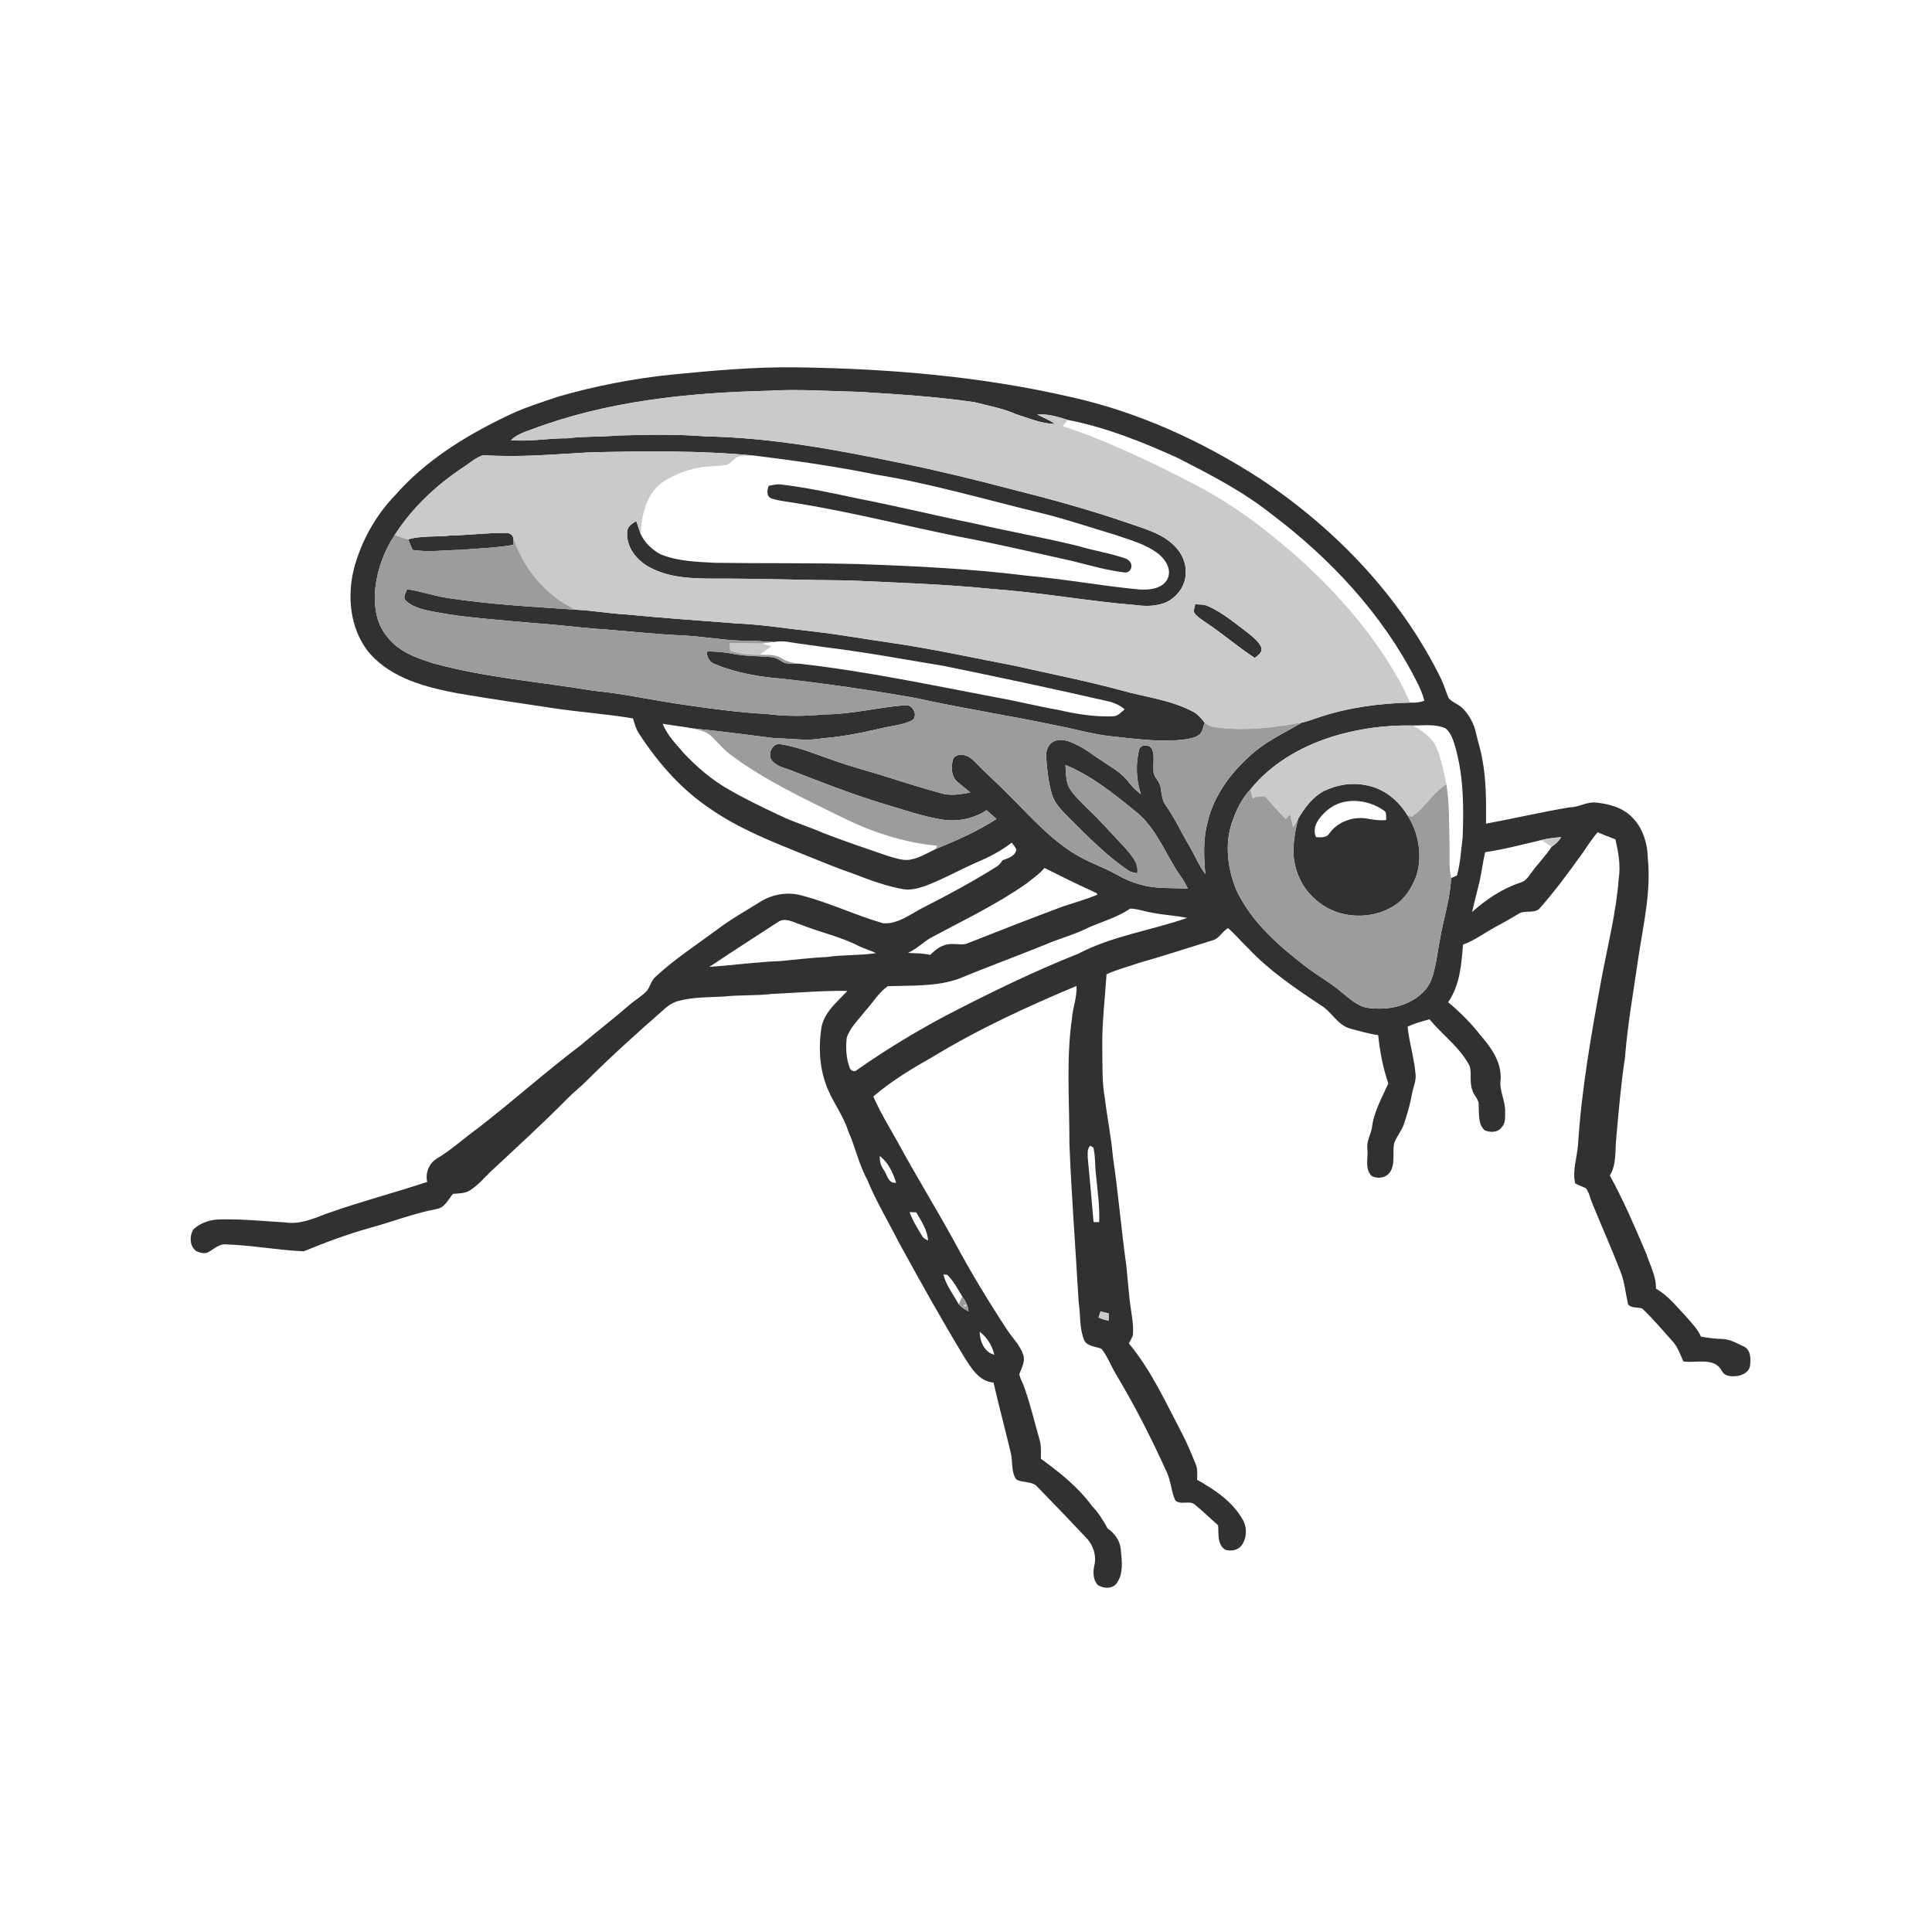<ns0:svg xmlns:ns0="http://www.w3.org/2000/svg" width="1024pt" height="1024pt" viewBox="0 0 1024 1024" version="1.1">
<ns0:g id="#ffffffff">
<ns0:path fill="#ffffff" opacity="0" d=" M 0.00 0.00 L 1024.00 0.00 L 1024.00 1024.00 L 0.00 1024.00 L 0.00 0.00 M 356.11 198.54 C 335.91 200.60 315.90 204.50 296.37 210.06 C 286.71 213.34 276.91 216.33 267.78 220.94 C 246.21 231.30 225.38 244.33 209.46 262.45 C 200.28 271.97 193.35 283.58 189.19 296.12 C 183.37 312.65 184.46 332.97 196.28 346.68 C 208.14 359.80 226.00 364.33 242.72 367.49 C 259.74 370.43 276.85 372.84 293.93 375.45 C 307.74 377.50 321.68 378.43 335.46 380.77 C 336.38 383.62 337.12 386.61 338.88 389.10 C 348.96 404.58 361.47 418.81 376.99 429.02 C 391.57 439.09 408.17 445.69 424.51 452.30 C 433.81 456.03 443.05 459.92 452.54 463.18 C 461.13 466.51 469.83 469.73 478.94 471.32 C 482.85 471.92 486.75 470.82 490.43 469.56 C 499.90 466.00 508.72 460.96 517.99 456.92 C 524.47 454.24 530.66 450.91 536.24 446.63 C 537.07 447.80 538.08 448.88 538.67 450.22 C 538.20 453.77 534.20 454.93 531.32 455.98 C 530.51 457.28 529.57 458.53 528.24 459.34 C 515.77 467.17 502.81 474.18 489.69 480.84 C 482.79 484.26 476.18 489.91 468.05 489.36 C 453.58 485.15 439.89 478.57 425.31 474.73 C 417.58 472.43 409.01 473.95 402.32 478.37 C 394.74 483.08 386.93 487.48 379.82 492.90 C 368.94 500.95 357.54 508.36 347.59 517.58 C 345.26 519.51 344.69 522.64 342.98 525.02 C 340.44 527.86 337.06 529.75 334.15 532.18 C 325.39 539.77 316.21 546.86 307.36 554.34 C 288.82 568.37 271.51 583.92 253.11 598.11 C 245.78 603.40 239.10 609.61 231.28 614.21 C 227.29 616.79 225.34 621.82 226.43 626.44 C 208.74 632.30 190.67 637.02 173.10 643.25 C 166.08 645.95 158.68 649.17 150.99 647.88 C 139.65 647.23 128.31 646.06 116.93 646.31 C 111.76 646.32 106.36 647.95 102.56 651.55 C 100.36 655.00 100.40 660.58 104.01 663.12 C 106.01 663.95 108.40 664.81 110.45 663.63 C 113.48 662.02 116.18 659.14 119.93 659.56 C 133.67 660.01 147.25 662.63 160.97 663.22 C 172.57 658.49 184.34 654.06 196.43 650.71 C 208.05 647.51 219.35 643.14 231.21 640.83 C 235.62 640.29 237.53 635.83 240.06 632.79 C 243.11 632.51 246.39 632.60 249.09 630.93 C 253.09 628.42 256.19 624.80 259.51 621.51 C 273.45 608.45 287.61 595.62 301.01 582.00 C 304.16 578.80 307.74 576.08 310.88 572.88 C 323.75 560.05 337.24 547.86 350.91 535.90 C 353.35 533.53 356.18 531.50 359.47 530.53 C 367.46 528.41 375.78 528.61 383.96 528.17 C 392.28 527.26 400.69 527.80 409.00 526.82 C 422.38 526.20 435.74 525.00 449.15 525.21 C 443.85 530.91 437.14 536.16 435.45 544.20 C 433.82 554.25 434.23 564.77 437.64 574.43 C 440.66 583.24 446.76 590.58 449.57 599.48 C 453.35 607.97 455.21 617.20 459.71 625.38 C 464.37 636.89 470.88 647.49 476.44 658.57 C 487.62 678.92 498.89 699.24 510.96 719.08 C 514.64 724.91 518.92 732.25 526.60 732.78 C 529.41 745.28 532.82 757.63 535.73 770.11 C 536.91 774.76 535.71 780.10 538.74 784.19 C 542.22 786.11 547.08 784.85 549.88 788.09 C 558.63 797.04 567.27 806.08 575.85 815.20 C 579.54 818.99 581.31 824.83 579.96 830.00 C 579.24 833.38 579.38 837.42 581.82 840.10 C 584.89 842.03 589.69 842.33 591.96 839.02 C 595.66 833.81 594.57 826.94 594.01 820.98 C 593.52 816.38 590.72 812.63 587.02 810.07 C 584.74 805.79 582.14 801.71 578.77 798.20 C 571.43 788.18 561.63 780.38 551.66 773.14 C 551.75 769.69 551.91 766.17 550.94 762.83 C 548.23 753.63 546.12 744.25 542.87 735.22 C 542.12 732.86 540.61 730.72 540.28 728.26 C 541.48 724.96 543.57 721.59 542.31 717.96 C 540.56 712.79 536.42 708.98 533.55 704.46 C 523.70 689.45 514.40 674.06 505.91 658.24 C 496.13 640.36 485.38 623.04 475.69 605.13 C 471.25 597.23 466.51 589.46 462.87 581.16 C 472.65 572.78 483.75 566.13 494.94 559.82 C 518.99 545.20 544.63 533.46 570.54 522.58 C 570.98 528.51 568.56 534.10 568.13 539.96 C 565.02 561.86 566.88 583.99 566.81 606.01 C 567.90 634.09 570.12 662.07 571.71 690.13 C 572.78 696.87 571.99 704.00 574.67 710.43 C 576.43 713.73 580.74 713.63 583.84 714.90 C 587.08 719.02 588.86 724.04 591.57 728.51 C 601.62 745.24 610.42 762.69 618.50 780.45 C 620.66 785.12 620.75 790.47 622.87 795.13 C 625.66 798.08 630.50 794.89 633.39 797.55 C 637.62 801.00 641.50 804.86 645.63 808.44 C 645.98 812.84 645.05 818.78 649.49 821.44 C 652.46 822.29 656.15 821.71 658.09 819.08 C 660.90 815.21 661.08 809.68 658.72 805.55 C 653.36 795.93 643.86 789.56 634.48 784.31 C 634.57 781.53 634.85 778.62 633.74 776.01 C 631.47 770.49 629.24 764.95 626.45 759.68 C 617.87 743.38 610.20 726.30 598.33 712.04 C 599.05 710.58 599.94 709.20 600.47 707.67 C 600.96 701.44 599.46 695.32 598.74 689.18 C 598.20 683.15 597.57 677.13 597.01 671.11 C 594.27 651.77 592.74 632.28 589.84 612.96 C 588.99 602.57 586.80 592.36 585.59 582.01 C 584.00 573.43 584.39 564.68 584.24 556.00 C 583.99 542.76 585.62 529.61 586.49 516.42 C 591.86 513.86 597.69 512.51 603.27 510.48 C 616.46 506.77 629.48 502.44 642.58 498.42 C 646.24 497.54 647.74 493.62 650.92 491.91 C 654.66 495.22 657.89 499.04 661.48 502.51 C 672.77 514.51 686.49 523.82 700.17 532.86 C 705.89 536.30 708.92 543.33 715.62 545.17 C 720.52 546.47 725.41 547.92 730.45 548.64 C 731.38 557.32 732.98 565.99 735.85 574.24 C 732.40 581.87 728.09 589.44 727.11 597.92 C 726.42 601.64 724.18 605.06 724.75 608.99 C 725.24 613.66 723.24 619.24 726.80 623.10 C 730.23 625.28 735.51 624.19 737.26 620.36 C 739.48 615.90 738.01 610.79 738.89 606.08 C 740.16 602.30 743.02 599.30 744.22 595.50 C 745.85 590.41 747.43 585.29 748.33 580.02 C 748.88 576.65 750.51 573.47 750.32 570.00 C 749.73 561.26 746.92 552.86 746.06 544.16 C 749.76 542.40 753.72 541.31 757.66 540.26 C 764.65 548.68 773.98 555.26 779.03 565.18 C 780.06 569.27 778.79 573.77 780.38 577.83 C 781.09 580.71 784.06 582.73 783.72 585.90 C 784.03 590.28 783.26 595.77 786.85 599.03 C 789.79 600.45 794.23 600.30 796.11 597.21 C 798.21 595.01 797.63 591.72 797.75 588.95 C 797.87 583.14 794.45 577.84 795.37 571.97 C 795.85 562.80 790.24 555.05 784.51 548.49 C 779.54 542.08 773.75 536.38 767.54 531.20 C 773.76 522.26 774.61 511.20 775.42 500.69 C 782.21 498.16 787.97 493.66 794.36 490.34 C 797.84 488.54 801.19 486.51 804.57 484.53 C 807.84 482.07 812.63 484.42 815.81 481.72 C 824.19 472.32 831.60 462.13 838.95 451.92 C 841.45 448.25 843.85 444.47 846.81 441.14 C 849.93 442.41 853.04 443.72 856.21 444.90 C 857.76 451.64 859.04 458.59 857.97 465.52 C 856.65 483.42 852.17 500.85 848.88 518.44 C 843.48 547.77 838.23 577.22 836.36 607.03 C 835.85 613.71 833.27 620.48 834.88 627.18 C 836.61 628.28 838.61 628.83 840.46 629.72 C 842.29 631.91 842.74 634.86 843.79 637.45 C 848.72 649.50 854.01 661.41 858.74 673.54 C 861.06 679.23 861.57 685.39 862.91 691.33 C 864.66 693.52 868.00 692.68 870.44 693.56 C 876.11 698.93 881.10 704.96 886.34 710.74 C 889.25 713.78 890.49 717.86 892.25 721.60 C 898.92 722.62 908.57 719.14 912.52 726.48 C 914.04 729.63 917.97 729.72 920.98 729.27 C 923.88 728.78 927.17 727.02 927.56 723.80 C 927.96 720.32 928.05 715.56 924.41 713.74 C 920.75 712.07 917.14 709.84 913.01 709.70 C 909.16 709.59 905.35 709.11 901.57 708.46 C 899.85 704.44 896.69 701.36 893.90 698.10 C 888.85 692.73 884.23 686.73 877.71 683.03 C 877.82 676.46 874.55 670.58 872.56 664.49 C 866.60 650.45 860.59 636.40 853.24 623.02 C 856.79 617.36 855.98 610.43 856.58 604.06 C 857.88 589.53 859.09 574.99 861.27 560.56 C 862.70 542.58 865.91 524.81 868.45 506.97 C 871.07 489.79 875.14 472.51 873.39 455.02 C 873.24 447.05 870.77 438.77 864.97 433.08 C 860.02 428.02 852.82 426.08 845.99 425.38 C 841.09 424.78 836.85 427.93 832.00 427.89 C 817.14 430.39 802.45 433.80 787.63 436.56 C 787.70 425.06 787.81 413.47 785.60 402.14 C 784.86 397.60 783.34 393.24 782.36 388.75 C 781.34 383.82 778.89 379.20 775.41 375.57 C 773.20 373.28 769.88 372.40 767.81 370.03 C 766.39 366.73 765.43 363.25 763.89 360.00 C 742.54 316.38 707.89 280.19 667.60 253.51 C 637.02 233.79 603.35 218.40 567.74 210.47 C 520.33 199.50 471.56 195.42 423.00 194.71 C 400.63 194.35 378.34 196.36 356.11 198.54 Z" />
<ns0:path fill="#ffffff" opacity="0" d=" M 563.25 225.91 C 564.13 224.79 565.01 223.67 565.90 222.55 C 586.22 226.50 605.54 234.24 624.32 242.76 C 641.39 251.51 658.59 260.34 673.69 272.31 C 705.02 295.90 732.58 325.35 750.50 360.47 C 752.35 363.94 753.93 367.55 754.97 371.36 C 752.50 372.35 749.86 372.53 747.23 372.39 C 745.60 368.33 743.76 364.36 741.59 360.56 C 727.38 335.13 707.79 313.16 686.13 293.85 C 675.78 285.08 665.34 276.36 653.90 269.04 C 640.28 259.74 625.32 252.70 610.59 245.39 C 595.11 238.20 579.57 231.01 563.25 225.91 Z" />
<ns0:path fill="#ffffff" opacity="0" d=" M 385.43 246.27 C 387.63 245.31 388.98 243.10 391.14 242.08 C 394.09 241.37 397.17 241.48 400.19 241.51 C 421.51 244.18 442.82 247.15 463.88 251.47 C 494.03 256.35 523.34 265.10 553.00 272.22 C 565.76 275.41 578.22 279.63 590.82 283.39 C 598.86 286.18 607.41 288.36 614.20 293.73 C 617.91 296.78 621.11 301.95 618.83 306.78 C 616.14 312.11 609.26 312.75 603.97 312.44 C 584.27 310.63 564.78 306.96 545.07 305.22 C 515.19 301.46 485.09 300.01 455.00 298.98 C 429.69 298.28 404.35 298.67 379.03 298.30 C 369.32 297.77 359.32 297.54 350.19 293.83 C 345.70 291.49 341.79 287.71 339.59 283.14 C 339.90 272.75 342.83 261.02 352.03 254.96 C 359.53 250.38 368.18 247.51 376.99 247.14 C 379.80 246.90 382.67 246.95 385.43 246.27 M 407.48 257.49 C 406.49 259.76 406.09 263.15 408.95 264.23 C 413.80 265.72 418.91 266.10 423.90 266.98 C 452.10 271.68 479.84 278.67 507.85 284.37 C 528.26 288.15 548.46 292.97 568.73 297.43 C 577.75 299.73 586.78 302.31 596.05 303.40 C 598.01 303.86 599.78 301.83 599.68 299.97 C 599.73 298.00 597.99 296.50 596.27 295.93 C 588.28 293.16 579.87 291.92 571.78 289.48 C 553.55 284.98 535.04 281.74 516.74 277.52 C 496.21 273.38 475.88 268.36 455.34 264.36 C 441.63 261.47 427.92 258.44 414.00 256.79 C 411.79 256.48 409.62 257.09 407.48 257.49 Z" />
<ns0:path fill="#ffffff" opacity="0" d=" M 410.25 340.22 C 412.81 339.86 415.40 339.79 417.95 340.27 C 424.67 341.34 431.43 342.17 438.16 343.15 C 458.95 345.69 479.54 349.56 500.20 352.94 C 529.22 358.90 558.21 365.00 587.07 371.65 C 590.38 372.35 593.51 373.75 596.09 375.96 C 594.19 377.39 592.49 379.72 589.89 379.65 C 580.15 380.05 570.47 378.46 561.00 376.29 C 550.32 374.44 539.81 371.73 529.14 369.84 C 494.29 363.26 459.53 355.84 424.26 351.84 C 420.74 351.48 417.14 350.85 414.14 348.87 C 410.72 346.62 406.45 347.27 402.59 347.02 C 404.66 345.49 406.77 344.00 408.88 342.53 C 407.19 342.02 405.51 341.52 403.81 341.08 C 405.96 340.86 408.11 340.52 410.25 340.22 Z" />
<ns0:path fill="#ffffff" opacity="0" d=" M 351.24 383.60 C 356.46 384.54 361.75 385.03 366.96 386.02 C 370.64 386.95 374.72 387.67 377.44 390.58 C 380.59 393.75 383.50 397.20 387.09 399.92 C 405.19 413.53 425.83 423.07 446.03 433.08 C 461.91 440.92 479.03 446.62 496.73 448.29 C 496.53 448.72 496.13 449.57 495.93 450.00 C 491.33 452.24 486.83 455.05 481.68 455.75 C 477.80 456.07 474.08 454.68 470.43 453.62 C 459.01 449.71 447.56 445.85 436.31 441.50 C 428.60 438.09 420.46 435.74 412.89 432.01 C 403.72 427.67 394.55 423.29 385.78 418.17 C 377.12 413.20 369.47 406.62 362.61 399.40 C 358.42 394.45 353.61 389.77 351.24 383.60 Z" />
<ns0:path fill="#ffffff" opacity="0" d=" M 748.80 384.53 C 754.56 384.54 760.71 383.65 766.15 385.99 C 769.33 388.63 770.43 392.91 771.55 396.73 C 775.79 412.10 775.84 428.22 775.23 444.03 C 774.34 450.70 774.04 457.52 772.23 464.03 C 771.45 464.37 769.89 465.06 769.11 465.41 C 767.91 459.68 768.39 453.81 768.31 448.01 C 767.95 437.24 768.35 426.36 766.63 415.70 C 765.23 409.23 764.07 402.63 761.50 396.50 C 759.18 390.89 753.89 387.38 748.80 384.53 Z" />
<ns0:path fill="#ffffff" opacity="0" d=" M 703.44 429.47 C 711.82 422.24 724.77 423.44 733.42 429.55 C 735.27 430.57 734.53 432.92 734.70 434.63 C 731.46 434.98 728.21 434.57 725.04 433.95 C 717.55 432.48 709.20 435.36 704.66 441.61 C 703.12 444.18 700.05 443.84 697.49 443.69 C 695.06 438.16 699.46 432.88 703.44 429.47 Z" />
<ns0:path fill="#ffffff" opacity="0" d=" M 787.18 451.68 C 797.20 450.18 807.03 447.61 816.88 445.26 C 818.71 446.44 820.53 447.64 822.37 448.83 C 819.21 453.76 814.99 457.87 811.60 462.62 C 810.05 464.70 808.53 467.12 805.85 467.80 C 796.23 470.98 787.73 476.67 780.25 483.40 C 781.49 477.75 783.02 472.18 784.35 466.56 C 785.44 461.63 785.94 456.58 787.18 451.68 Z" />
<ns0:path fill="#ffffff" opacity="0" d=" M 544.19 468.21 C 547.39 465.55 550.96 463.28 553.61 460.03 C 562.19 464.36 570.80 468.62 579.56 472.59 C 580.26 473.05 581.63 473.11 581.56 474.25 C 575.65 476.68 569.50 478.41 563.45 480.41 C 546.23 486.83 529.10 493.53 512.02 500.29 C 508.12 501.07 503.94 499.44 500.18 501.15 C 497.31 502.03 495.13 504.11 493.01 506.11 C 489.15 505.16 485.17 505.33 481.24 505.05 C 485.61 503.09 489.03 499.67 493.07 497.19 C 510.33 487.93 528.11 479.48 544.19 468.21 Z" />
<ns0:path fill="#ffffff" opacity="0" d=" M 574.69 492.66 C 582.75 488.78 591.63 486.64 599.09 481.56 C 602.98 481.65 606.69 483.14 610.53 483.72 C 616.71 485.01 623.05 485.23 629.24 486.50 C 610.15 493.19 589.63 495.99 571.55 505.47 C 547.50 515.02 524.25 526.42 501.29 538.32 C 485.03 546.97 469.26 556.53 454.20 567.13 C 452.85 568.54 450.64 567.37 450.27 565.68 C 448.42 560.69 448.21 555.19 448.80 549.95 C 450.68 544.38 455.18 540.29 458.69 535.74 C 462.62 531.40 465.66 526.17 470.49 522.72 C 483.03 522.21 495.99 523.06 508.03 518.81 C 523.36 512.46 538.95 506.78 554.33 500.54 C 561.02 497.65 568.11 495.81 574.69 492.66 Z" />
<ns0:path fill="#ffffff" opacity="0" d=" M 412.52 488.58 C 416.46 486.03 420.80 489.07 424.69 490.16 C 434.86 494.20 445.71 496.48 455.46 501.56 C 458.34 502.92 461.43 503.79 464.30 505.19 C 455.59 506.49 446.74 505.96 438.04 507.26 C 430.00 507.57 422.02 508.64 414.02 509.35 C 401.30 509.83 388.67 511.59 375.99 512.46 C 388.08 504.37 400.34 496.52 412.52 488.58 Z" />
<ns0:path fill="#ffffff" opacity="0" d=" M 576.56 614.00 C 576.55 611.69 576.05 609.03 577.86 607.23 C 578.28 607.47 579.10 607.97 579.52 608.21 C 580.67 613.11 580.28 618.19 580.94 623.16 C 581.72 631.33 582.94 639.49 582.58 647.73 C 581.58 647.75 580.59 647.75 579.61 647.73 C 578.64 636.48 577.65 625.23 576.56 614.00 Z" />
<ns0:path fill="#ffffff" opacity="0" d=" M 466.27 612.69 C 470.78 616.04 473.29 621.62 474.99 626.85 C 470.61 627.52 470.27 622.39 468.23 619.78 C 466.67 617.72 466.23 615.20 466.27 612.69 Z" />
<ns0:path fill="#ffffff" opacity="0" d=" M 482.11 642.45 C 483.27 642.49 484.43 642.52 485.61 642.56 C 488.33 647.21 491.56 651.97 491.90 657.51 C 490.76 656.88 489.45 656.42 488.83 655.20 C 486.28 651.12 483.75 646.99 482.11 642.45 Z" />
<ns0:path fill="#ffffff" opacity="0" d=" M 500.01 675.49 C 500.52 675.53 501.52 675.62 502.02 675.66 C 505.43 678.88 507.57 683.17 509.99 687.14 C 509.37 688.53 508.75 689.91 508.14 691.31 C 505.30 686.11 501.46 681.35 500.01 675.49 Z" />
<ns0:path fill="#ffffff" opacity="0" d=" M 519.25 705.87 C 523.18 708.77 525.88 713.29 527.00 718.02 C 521.70 716.82 519.33 710.79 519.25 705.87 Z" />
</ns0:g>
<ns0:g id="#313131ff">
<ns0:path fill="#313131" opacity="1.00" d=" M 356.11 198.54 C 378.34 196.36 400.63 194.35 423.00 194.71 C 471.56 195.42 520.33 199.50 567.74 210.47 C 603.35 218.40 637.02 233.79 667.60 253.51 C 707.89 280.19 742.54 316.38 763.89 360.00 C 765.43 363.25 766.39 366.73 767.81 370.03 C 769.88 372.40 773.20 373.28 775.41 375.57 C 778.89 379.20 781.34 383.82 782.36 388.75 C 783.34 393.24 784.86 397.60 785.60 402.14 C 787.81 413.47 787.70 425.06 787.63 436.56 C 802.45 433.80 817.14 430.39 832.00 427.89 C 836.85 427.93 841.09 424.78 845.99 425.38 C 852.82 426.08 860.02 428.02 864.97 433.08 C 870.77 438.77 873.24 447.05 873.39 455.02 C 875.14 472.51 871.07 489.79 868.45 506.97 C 865.91 524.81 862.70 542.58 861.27 560.56 C 859.09 574.99 857.88 589.53 856.58 604.06 C 855.98 610.43 856.79 617.36 853.24 623.02 C 860.59 636.40 866.60 650.45 872.56 664.49 C 874.55 670.58 877.82 676.46 877.71 683.03 C 884.23 686.73 888.85 692.73 893.90 698.10 C 896.69 701.36 899.85 704.44 901.57 708.46 C 905.35 709.11 909.16 709.59 913.01 709.70 C 917.14 709.84 920.75 712.07 924.41 713.74 C 928.05 715.56 927.96 720.32 927.56 723.80 C 927.17 727.02 923.88 728.78 920.98 729.27 C 917.97 729.72 914.04 729.63 912.52 726.48 C 908.57 719.14 898.92 722.62 892.25 721.60 C 890.49 717.86 889.25 713.78 886.34 710.74 C 881.10 704.96 876.11 698.93 870.44 693.56 C 868.00 692.68 864.66 693.52 862.91 691.33 C 861.57 685.39 861.06 679.23 858.74 673.54 C 854.01 661.41 848.72 649.50 843.79 637.45 C 842.74 634.86 842.29 631.91 840.46 629.72 C 838.61 628.83 836.61 628.28 834.88 627.18 C 833.27 620.48 835.85 613.71 836.36 607.03 C 838.23 577.22 843.48 547.77 848.88 518.44 C 852.17 500.85 856.65 483.42 857.97 465.52 C 859.04 458.59 857.76 451.64 856.21 444.90 C 853.04 443.72 849.93 442.41 846.81 441.14 C 843.85 444.47 841.45 448.25 838.95 451.92 C 831.60 462.13 824.19 472.32 815.81 481.72 C 812.63 484.42 807.84 482.07 804.57 484.53 C 801.19 486.51 797.84 488.54 794.36 490.34 C 787.97 493.66 782.21 498.16 775.42 500.69 C 774.61 511.20 773.76 522.26 767.54 531.20 C 773.75 536.38 779.54 542.08 784.51 548.49 C 790.24 555.05 795.85 562.80 795.37 571.97 C 794.45 577.84 797.87 583.14 797.75 588.95 C 797.63 591.72 798.21 595.01 796.11 597.21 C 794.23 600.30 789.79 600.45 786.85 599.03 C 783.26 595.77 784.03 590.28 783.72 585.90 C 784.06 582.73 781.09 580.71 780.38 577.83 C 778.79 573.77 780.06 569.27 779.03 565.18 C 773.98 555.26 764.65 548.68 757.66 540.26 C 753.72 541.31 749.76 542.40 746.06 544.16 C 746.92 552.86 749.73 561.26 750.32 570.00 C 750.51 573.47 748.88 576.65 748.33 580.02 C 747.43 585.29 745.85 590.41 744.22 595.50 C 743.02 599.30 740.16 602.30 738.89 606.08 C 738.01 610.79 739.48 615.90 737.26 620.36 C 735.51 624.19 730.23 625.28 726.80 623.10 C 723.24 619.24 725.24 613.66 724.75 608.99 C 724.18 605.06 726.42 601.64 727.11 597.92 C 728.09 589.44 732.40 581.87 735.85 574.24 C 732.98 565.99 731.38 557.32 730.45 548.64 C 725.41 547.92 720.52 546.47 715.62 545.17 C 708.92 543.33 705.89 536.30 700.17 532.86 C 686.49 523.82 672.77 514.51 661.48 502.51 C 657.89 499.04 654.66 495.22 650.92 491.91 C 647.74 493.62 646.24 497.54 642.58 498.42 C 629.48 502.44 616.46 506.77 603.27 510.48 C 597.69 512.51 591.86 513.86 586.49 516.42 C 585.62 529.61 583.99 542.76 584.24 556.00 C 584.39 564.68 584.00 573.43 585.59 582.01 C 586.80 592.36 588.99 602.57 589.84 612.96 C 592.74 632.28 594.27 651.77 597.01 671.11 C 597.57 677.13 598.20 683.15 598.74 689.18 C 599.46 695.32 600.96 701.44 600.47 707.67 C 599.94 709.20 599.05 710.58 598.33 712.04 C 610.20 726.30 617.87 743.38 626.45 759.68 C 629.24 764.95 631.47 770.49 633.74 776.01 C 634.85 778.62 634.57 781.53 634.48 784.31 C 643.86 789.56 653.36 795.93 658.72 805.55 C 661.08 809.68 660.90 815.21 658.09 819.08 C 656.15 821.71 652.46 822.29 649.49 821.44 C 645.05 818.78 645.98 812.84 645.63 808.44 C 641.50 804.86 637.62 801.00 633.39 797.55 C 630.50 794.89 625.66 798.08 622.87 795.13 C 620.75 790.47 620.66 785.12 618.50 780.45 C 610.42 762.69 601.62 745.24 591.57 728.51 C 588.86 724.04 587.08 719.02 583.84 714.90 C 580.74 713.63 576.43 713.73 574.67 710.43 C 571.99 704.00 572.78 696.87 571.71 690.13 C 570.12 662.07 567.90 634.09 566.81 606.01 C 566.88 583.99 565.02 561.86 568.13 539.96 C 568.56 534.10 570.98 528.51 570.54 522.58 C 544.63 533.46 518.99 545.20 494.94 559.82 C 483.75 566.13 472.65 572.78 462.87 581.16 C 466.51 589.46 471.25 597.23 475.69 605.13 C 485.38 623.04 496.13 640.36 505.91 658.24 C 514.40 674.06 523.70 689.45 533.55 704.46 C 536.42 708.98 540.56 712.79 542.31 717.96 C 543.57 721.59 541.48 724.96 540.28 728.26 C 540.61 730.72 542.12 732.86 542.87 735.22 C 546.12 744.25 548.23 753.63 550.94 762.83 C 551.91 766.17 551.75 769.69 551.66 773.14 C 561.63 780.38 571.43 788.18 578.77 798.20 C 582.14 801.71 584.74 805.79 587.02 810.07 C 590.72 812.63 593.52 816.38 594.01 820.98 C 594.57 826.94 595.66 833.81 591.96 839.02 C 589.69 842.33 584.89 842.03 581.82 840.10 C 579.38 837.42 579.24 833.38 579.96 830.00 C 581.31 824.83 579.54 818.99 575.85 815.20 C 567.27 806.08 558.63 797.04 549.88 788.09 C 547.08 784.85 542.22 786.11 538.74 784.19 C 535.71 780.10 536.91 774.76 535.73 770.11 C 532.82 757.63 529.41 745.28 526.60 732.78 C 518.92 732.25 514.64 724.91 510.96 719.08 C 498.89 699.24 487.62 678.92 476.44 658.57 C 470.88 647.49 464.37 636.89 459.71 625.38 C 455.21 617.20 453.35 607.97 449.57 599.48 C 446.76 590.58 440.66 583.24 437.64 574.43 C 434.23 564.77 433.82 554.25 435.45 544.20 C 437.14 536.16 443.85 530.91 449.15 525.21 C 435.74 525.00 422.38 526.20 409.00 526.82 C 400.69 527.80 392.28 527.26 383.96 528.17 C 375.78 528.61 367.46 528.41 359.47 530.53 C 356.18 531.50 353.35 533.53 350.91 535.90 C 337.24 547.86 323.75 560.05 310.88 572.88 C 307.74 576.08 304.16 578.80 301.01 582.00 C 287.61 595.62 273.45 608.45 259.51 621.51 C 256.19 624.80 253.09 628.42 249.09 630.93 C 246.39 632.60 243.11 632.51 240.06 632.79 C 237.53 635.83 235.62 640.29 231.21 640.83 C 219.35 643.14 208.05 647.51 196.43 650.71 C 184.34 654.06 172.57 658.49 160.97 663.22 C 147.25 662.63 133.67 660.01 119.93 659.56 C 116.18 659.14 113.48 662.02 110.45 663.63 C 108.40 664.81 106.01 663.95 104.01 663.12 C 100.40 660.58 100.36 655.00 102.56 651.55 C 106.36 647.95 111.76 646.32 116.93 646.31 C 128.31 646.06 139.65 647.23 150.99 647.88 C 158.68 649.17 166.08 645.95 173.10 643.25 C 190.67 637.02 208.74 632.30 226.43 626.44 C 225.34 621.82 227.29 616.79 231.28 614.21 C 239.10 609.61 245.78 603.40 253.11 598.11 C 271.51 583.92 288.82 568.37 307.36 554.34 C 316.21 546.86 325.39 539.77 334.15 532.18 C 337.06 529.75 340.44 527.86 342.98 525.02 C 344.69 522.64 345.26 519.51 347.59 517.58 C 357.54 508.36 368.94 500.95 379.82 492.90 C 386.93 487.48 394.74 483.08 402.32 478.37 C 409.01 473.95 417.58 472.43 425.31 474.73 C 439.89 478.57 453.58 485.15 468.05 489.36 C 476.18 489.91 482.79 484.26 489.69 480.84 C 502.81 474.18 515.77 467.17 528.24 459.34 C 529.57 458.53 530.51 457.28 531.32 455.98 C 534.20 454.93 538.20 453.77 538.67 450.22 C 538.08 448.88 537.07 447.80 536.24 446.63 C 530.66 450.91 524.47 454.24 517.99 456.92 C 508.72 460.96 499.90 466.00 490.43 469.56 C 486.75 470.82 482.85 471.92 478.94 471.32 C 469.83 469.73 461.13 466.51 452.54 463.18 C 443.05 459.92 433.81 456.03 424.51 452.30 C 408.17 445.69 391.57 439.09 376.99 429.02 C 361.47 418.81 348.96 404.58 338.88 389.10 C 337.12 386.61 336.38 383.62 335.46 380.77 C 321.68 378.43 307.74 377.50 293.93 375.45 C 276.85 372.84 259.74 370.43 242.72 367.49 C 226.00 364.33 208.14 359.80 196.28 346.68 C 184.46 332.97 183.37 312.65 189.19 296.12 C 193.35 283.58 200.28 271.97 209.46 262.45 C 225.38 244.33 246.21 231.30 267.78 220.94 C 276.91 216.33 286.71 213.34 296.37 210.06 C 315.90 204.50 335.91 200.60 356.11 198.54 M 281.71 227.63 C 277.85 229.00 273.81 230.37 270.82 233.30 C 280.86 234.18 290.83 232.20 300.86 232.30 C 309.52 231.17 318.28 231.67 326.96 230.84 C 342.63 230.41 358.35 230.04 374.00 231.30 C 409.00 231.93 443.53 238.42 477.72 245.47 C 497.23 249.44 516.59 254.17 535.84 259.23 C 556.67 264.49 577.42 270.15 597.73 277.16 C 605.78 280.02 614.45 282.21 621.04 287.96 C 625.44 291.65 628.53 297.15 628.45 303.00 C 628.76 309.81 624.27 316.24 618.26 319.14 C 613.32 321.25 607.79 321.49 602.53 320.75 C 576.94 318.73 551.67 313.96 526.05 312.20 C 500.76 309.55 475.35 308.85 449.98 307.64 C 426.31 307.50 402.66 306.59 379.00 306.68 C 367.28 306.68 354.86 306.40 344.31 300.66 C 337.52 297.06 331.80 290.00 332.44 281.97 C 332.32 279.03 335.14 277.58 337.19 276.13 C 338.05 278.44 338.79 280.80 339.59 283.14 C 341.79 287.71 345.70 291.49 350.19 293.83 C 359.32 297.54 369.32 297.77 379.03 298.30 C 404.35 298.67 429.69 298.28 455.00 298.98 C 485.09 300.01 515.19 301.46 545.07 305.22 C 564.78 306.96 584.27 310.63 603.97 312.44 C 609.26 312.75 616.14 312.11 618.83 306.78 C 621.11 301.95 617.91 296.78 614.20 293.73 C 607.41 288.36 598.86 286.18 590.82 283.39 C 578.22 279.63 565.76 275.41 553.00 272.22 C 523.34 265.10 494.03 256.35 463.88 251.47 C 442.82 247.15 421.51 244.18 400.19 241.51 C 371.22 238.71 342.08 239.09 313.02 239.73 C 294.10 240.75 275.09 242.57 256.15 241.23 C 251.96 242.53 248.68 245.73 245.00 248.02 C 230.95 257.40 218.42 269.22 209.24 283.48 C 203.79 291.70 200.21 301.21 198.99 311.00 C 197.98 320.16 199.07 330.38 205.34 337.60 C 211.14 345.32 220.67 348.74 229.55 351.52 C 257.35 359.18 286.22 361.38 314.58 366.10 C 331.18 367.71 347.46 371.48 363.97 373.74 C 378.16 375.81 392.41 377.68 406.75 378.46 C 416.79 379.76 426.96 379.61 437.02 378.65 C 451.50 378.62 465.60 374.79 479.99 373.77 C 484.07 373.31 487.05 380.14 482.99 382.02 C 477.99 384.41 472.32 384.71 467.00 386.02 C 456.79 388.41 446.48 390.51 436.00 391.28 C 427.71 392.92 419.33 391.32 410.98 391.31 C 396.31 389.49 381.66 387.50 366.96 386.02 C 361.75 385.03 356.46 384.54 351.24 383.60 C 353.61 389.77 358.42 394.45 362.61 399.40 C 369.47 406.62 377.12 413.20 385.78 418.17 C 394.55 423.29 403.72 427.67 412.89 432.01 C 420.46 435.74 428.60 438.09 436.31 441.50 C 447.56 445.85 459.01 449.71 470.43 453.62 C 474.08 454.68 477.80 456.07 481.68 455.75 C 486.83 455.05 491.33 452.24 495.93 450.00 C 507.03 445.47 518.09 440.60 528.18 434.07 C 526.45 432.50 524.69 430.95 522.93 429.42 C 516.23 433.82 508.02 435.60 500.09 434.51 C 488.83 432.80 478.10 428.87 467.20 425.70 C 451.30 420.81 435.78 414.78 420.30 408.72 C 416.63 407.21 412.34 406.54 409.49 403.56 C 406.28 400.43 409.15 393.39 413.88 394.46 C 423.57 395.94 432.64 399.90 441.88 403.04 C 451.18 406.40 460.80 408.80 470.22 411.81 C 479.68 414.84 489.18 417.78 498.76 420.43 C 503.85 421.97 509.17 420.98 514.28 420.05 C 512.09 418.11 509.72 416.40 507.54 414.47 C 504.24 411.79 504.08 406.94 504.93 403.12 C 505.34 400.74 507.83 399.79 509.99 400.15 C 513.11 400.16 515.42 402.46 517.46 404.52 C 523.00 410.32 529.10 415.55 534.67 421.33 C 545.93 432.43 556.41 444.70 570.16 452.88 C 577.14 457.24 585.11 459.64 592.22 463.75 C 596.23 466.03 600.50 467.85 604.98 468.96 C 612.95 471.27 621.33 470.44 629.51 471.02 C 628.16 467.45 625.70 464.52 623.69 461.34 C 616.81 450.45 611.90 437.68 601.35 429.65 C 590.03 420.41 578.37 411.08 564.74 405.47 C 564.87 409.47 564.88 413.68 566.62 417.38 C 569.09 421.72 573.01 424.94 576.39 428.54 C 583.49 435.15 589.74 442.55 596.46 449.52 C 599.60 453.33 603.71 457.47 602.76 462.87 C 601.04 462.54 599.26 462.27 597.82 461.21 C 586.25 453.34 576.46 443.25 566.58 433.42 C 562.90 429.68 558.84 425.85 557.42 420.62 C 555.68 414.55 555.03 408.23 554.53 401.97 C 554.17 398.67 555.12 394.91 558.14 393.13 C 561.56 391.26 565.63 392.41 568.94 393.97 C 575.02 396.53 580.11 400.81 585.64 404.33 C 590.02 407.20 594.68 409.93 597.91 414.17 C 599.84 416.76 602.11 419.08 604.75 420.96 C 602.15 413.53 601.91 405.26 603.67 397.63 C 604.28 394.26 609.66 394.28 610.75 397.38 C 612.01 400.77 611.10 404.54 611.38 408.09 C 610.99 411.77 614.83 413.94 615.17 417.44 C 615.70 420.72 615.92 424.24 617.98 427.02 C 622.77 433.83 626.23 441.43 630.47 448.57 C 633.35 453.42 635.46 458.72 638.84 463.26 C 638.05 454.17 637.62 444.89 640.00 435.98 C 643.50 420.55 653.81 407.68 665.78 397.78 C 673.17 391.80 681.89 387.87 689.99 383.00 C 693.13 382.35 696.12 381.15 699.17 380.15 C 714.64 374.97 730.98 372.80 747.23 372.39 C 749.86 372.53 752.50 372.35 754.97 371.36 C 753.93 367.55 752.35 363.94 750.50 360.47 C 732.58 325.35 705.02 295.90 673.69 272.31 C 658.59 260.34 641.39 251.51 624.32 242.76 C 605.54 234.24 586.22 226.50 565.90 222.55 C 560.67 220.94 555.28 219.19 549.73 219.74 C 552.94 221.25 556.22 222.67 559.16 224.69 C 551.93 224.61 545.20 221.57 538.39 219.48 C 531.46 216.39 523.95 215.10 516.66 213.18 C 496.22 210.19 475.57 208.93 454.97 207.67 C 438.98 207.32 422.99 206.13 407.00 207.12 C 364.62 208.14 321.62 212.55 281.71 227.63 M 704.86 390.86 C 688.72 396.13 673.39 405.14 662.67 418.51 C 657.94 423.40 655.11 429.73 652.92 436.08 C 649.01 447.69 650.71 460.56 655.29 471.71 C 663.24 488.74 677.80 501.33 692.43 512.56 C 698.48 517.25 705.29 520.88 711.09 525.92 C 715.30 529.25 719.44 533.34 724.97 534.19 C 730.20 534.82 735.61 534.79 740.73 533.38 C 748.34 531.36 756.01 526.58 758.78 518.85 C 761.18 512.17 761.84 505.05 763.16 498.12 C 765.00 487.21 768.62 476.48 769.11 465.41 C 769.89 465.06 771.45 464.37 772.23 464.03 C 774.04 457.52 774.34 450.70 775.23 444.03 C 775.84 428.22 775.79 412.10 771.55 396.73 C 770.43 392.91 769.33 388.63 766.15 385.99 C 760.71 383.65 754.56 384.54 748.80 384.53 C 733.95 384.23 719.01 386.29 704.86 390.86 M 816.88 445.26 C 807.03 447.61 797.20 450.18 787.18 451.68 C 785.94 456.58 785.44 461.63 784.35 466.56 C 783.02 472.18 781.49 477.75 780.25 483.40 C 787.73 476.67 796.23 470.98 805.85 467.80 C 808.53 467.12 810.05 464.70 811.60 462.62 C 814.99 457.87 819.21 453.76 822.37 448.83 C 824.36 447.44 826.24 445.85 827.44 443.69 C 823.89 444.00 820.33 444.36 816.88 445.26 M 544.19 468.21 C 528.11 479.48 510.33 487.93 493.07 497.19 C 489.03 499.67 485.61 503.09 481.24 505.05 C 485.17 505.33 489.15 505.16 493.01 506.11 C 495.13 504.11 497.31 502.03 500.18 501.15 C 503.94 499.44 508.12 501.07 512.02 500.29 C 529.10 493.53 546.23 486.83 563.45 480.41 C 569.50 478.41 575.65 476.68 581.56 474.25 C 581.63 473.11 580.26 473.05 579.56 472.59 C 570.80 468.62 562.19 464.36 553.61 460.03 C 550.96 463.28 547.39 465.55 544.19 468.21 M 574.69 492.66 C 568.11 495.81 561.02 497.65 554.33 500.54 C 538.95 506.78 523.36 512.46 508.03 518.81 C 495.99 523.06 483.03 522.21 470.49 522.72 C 465.66 526.17 462.62 531.40 458.69 535.74 C 455.18 540.29 450.68 544.38 448.80 549.95 C 448.21 555.19 448.42 560.69 450.27 565.68 C 450.64 567.37 452.85 568.54 454.20 567.13 C 469.26 556.53 485.03 546.97 501.29 538.32 C 524.25 526.42 547.50 515.02 571.55 505.47 C 589.63 495.99 610.15 493.19 629.24 486.50 C 623.05 485.23 616.71 485.01 610.53 483.72 C 606.69 483.14 602.98 481.65 599.09 481.56 C 591.63 486.64 582.75 488.78 574.69 492.66 M 412.52 488.58 C 400.34 496.52 388.08 504.37 375.99 512.46 C 388.67 511.59 401.30 509.83 414.02 509.35 C 422.02 508.64 430.00 507.57 438.04 507.26 C 446.74 505.96 455.59 506.49 464.30 505.19 C 461.43 503.79 458.34 502.92 455.46 501.56 C 445.71 496.48 434.86 494.20 424.69 490.16 C 420.80 489.07 416.46 486.03 412.52 488.58 M 576.56 614.00 C 577.65 625.23 578.64 636.48 579.61 647.73 C 580.59 647.75 581.58 647.75 582.58 647.73 C 582.94 639.49 581.72 631.33 580.94 623.16 C 580.28 618.19 580.67 613.11 579.52 608.21 C 579.10 607.97 578.28 607.47 577.86 607.23 C 576.05 609.03 576.55 611.69 576.56 614.00 M 466.27 612.69 C 466.23 615.20 466.67 617.72 468.23 619.78 C 470.27 622.39 470.61 627.52 474.99 626.85 C 473.29 621.62 470.78 616.04 466.27 612.69 M 482.11 642.45 C 483.75 646.99 486.28 651.12 488.83 655.20 C 489.45 656.42 490.76 656.88 491.90 657.51 C 491.56 651.97 488.33 647.21 485.61 642.56 C 484.43 642.52 483.27 642.49 482.11 642.45 M 500.01 675.49 C 501.46 681.35 505.30 686.11 508.14 691.31 C 509.66 692.83 511.40 694.12 513.34 695.09 C 513.13 692.11 511.73 689.48 509.99 687.14 C 507.57 683.17 505.43 678.88 502.02 675.66 C 501.52 675.62 500.52 675.53 500.01 675.49 M 583.31 695.09 C 583.05 695.89 582.52 697.49 582.25 698.28 C 583.92 699.12 585.74 699.64 587.59 699.94 C 587.60 698.66 587.61 697.40 587.64 696.14 C 586.19 695.77 584.75 695.43 583.31 695.09 M 519.25 705.87 C 519.33 710.79 521.70 716.82 527.00 718.02 C 525.88 713.29 523.18 708.77 519.25 705.87 Z" />
<ns0:path fill="#313131" opacity="1.00" d=" M 407.48 257.49 C 409.62 257.09 411.79 256.48 414.00 256.79 C 427.92 258.44 441.63 261.47 455.34 264.36 C 475.88 268.36 496.21 273.38 516.74 277.52 C 535.04 281.74 553.55 284.98 571.78 289.48 C 579.87 291.92 588.28 293.16 596.27 295.93 C 597.99 296.50 599.73 298.00 599.68 299.97 C 599.78 301.83 598.01 303.86 596.05 303.40 C 586.78 302.31 577.75 299.73 568.73 297.43 C 548.46 292.97 528.26 288.15 507.85 284.37 C 479.84 278.67 452.10 271.68 423.90 266.98 C 418.91 266.10 413.80 265.72 408.95 264.23 C 406.09 263.15 406.49 259.76 407.48 257.49 Z" />
<ns0:path fill="#313131" opacity="1.00" d=" M 239.01 283.82 C 248.70 283.68 258.34 282.31 268.04 282.50 C 269.78 282.36 271.59 283.29 272.04 285.07 C 272.04 286.31 272.01 287.56 271.93 288.80 C 262.69 290.45 253.27 290.66 243.94 291.44 C 235.52 291.56 227.06 292.82 218.69 291.47 C 217.82 289.62 217.20 287.67 216.33 285.83 C 223.73 283.85 231.46 284.65 239.01 283.82 Z" />
<ns0:path fill="#313131" opacity="1.00" d=" M 215.75 312.26 C 223.22 313.44 230.40 315.96 237.90 317.03 C 260.19 320.44 282.72 321.59 305.19 323.16 C 314.15 323.58 322.99 325.22 331.94 325.68 C 351.29 327.56 370.68 328.92 390.06 330.40 C 404.11 331.01 418.01 333.30 431.98 334.80 C 445.24 336.34 458.37 338.74 471.59 340.59 C 493.88 343.80 515.87 348.67 537.97 352.90 C 557.04 357.22 576.25 360.97 595.12 366.13 C 607.47 369.53 620.53 371.02 632.01 377.03 C 634.70 378.37 636.65 380.70 638.47 383.03 C 637.78 385.07 637.45 387.36 636.07 389.08 C 634.07 390.83 631.33 391.33 628.80 391.79 C 615.55 393.67 602.22 391.59 589.03 390.25 C 579.04 389.23 569.41 386.27 559.57 384.45 C 534.85 379.22 509.86 375.40 485.19 369.95 C 461.90 365.81 438.47 362.44 414.97 359.77 C 402.71 358.83 390.36 356.74 378.96 352.02 C 376.02 351.04 374.68 348.25 374.55 345.33 C 379.49 345.16 384.41 345.74 389.25 346.68 C 395.78 347.95 402.47 347.61 409.06 348.32 C 411.80 348.49 413.82 350.57 416.30 351.49 C 418.93 351.86 421.60 351.67 424.26 351.84 C 459.53 355.84 494.29 363.26 529.14 369.84 C 539.81 371.73 550.32 374.44 561.00 376.29 C 570.47 378.46 580.15 380.05 589.89 379.65 C 592.49 379.72 594.19 377.39 596.09 375.96 C 593.51 373.75 590.38 372.35 587.07 371.65 C 558.21 365.00 529.22 358.90 500.20 352.94 C 479.54 349.56 458.95 345.69 438.16 343.15 C 431.43 342.17 424.67 341.34 417.95 340.27 C 415.40 339.79 412.81 339.86 410.25 340.22 C 406.14 340.22 402.06 339.63 397.95 339.63 C 385.73 339.85 373.69 337.33 361.51 336.77 C 345.97 336.12 330.54 334.22 315.03 333.20 C 304.02 332.27 293.06 330.87 282.03 330.17 C 264.89 328.55 247.66 327.53 230.70 324.41 C 225.37 323.30 219.57 322.37 215.37 318.61 C 213.11 317.00 215.14 314.20 215.75 312.26 Z" />
<ns0:path fill="#313131" opacity="1.00" d=" M 633.43 320.29 C 635.86 320.40 638.41 320.30 640.66 321.43 C 648.33 324.96 654.81 330.49 661.52 335.52 C 664.15 337.69 667.04 339.88 668.49 343.07 C 669.36 345.73 666.80 347.33 665.05 348.73 C 656.10 342.87 647.99 335.82 639.08 329.90 C 637.14 328.51 635.01 327.30 633.46 325.45 C 632.06 323.96 633.27 321.99 633.43 320.29 Z" />
<ns0:path fill="#313131" opacity="1.00" d=" M 702.12 419.04 C 708.80 415.98 716.41 414.59 723.68 416.12 C 733.11 417.58 741.12 424.08 745.95 432.12 C 751.92 441.38 754.00 453.27 750.82 463.90 C 748.52 470.18 744.83 476.36 739.03 479.99 C 730.56 485.45 719.69 486.67 710.07 483.93 C 699.48 480.77 690.55 472.30 687.28 461.68 C 684.20 452.66 685.77 442.98 688.06 433.98 C 691.52 428.04 695.86 422.21 702.12 419.04 M 703.44 429.47 C 699.46 432.88 695.06 438.16 697.49 443.69 C 700.05 443.84 703.12 444.18 704.66 441.61 C 709.20 435.36 717.55 432.48 725.04 433.95 C 728.21 434.57 731.46 434.98 734.70 434.63 C 734.53 432.92 735.27 430.57 733.42 429.55 C 724.77 423.44 711.82 422.24 703.44 429.47 Z" />
</ns0:g>
<ns0:g id="#cacacaff">
<ns0:path fill="#cacaca" opacity="1.00" d=" M 281.71 227.63 C 321.62 212.55 364.62 208.14 407.00 207.12 C 422.99 206.13 438.98 207.32 454.97 207.67 C 475.57 208.93 496.22 210.19 516.66 213.18 C 523.95 215.10 531.46 216.39 538.39 219.48 C 545.20 221.57 551.93 224.61 559.16 224.69 C 556.22 222.67 552.94 221.25 549.73 219.74 C 555.28 219.19 560.67 220.94 565.90 222.55 C 565.01 223.67 564.13 224.79 563.25 225.91 C 579.57 231.01 595.11 238.20 610.59 245.39 C 625.32 252.70 640.28 259.74 653.90 269.04 C 665.34 276.36 675.78 285.08 686.13 293.85 C 707.79 313.16 727.38 335.13 741.59 360.56 C 743.76 364.36 745.60 368.33 747.23 372.39 C 730.98 372.80 714.64 374.97 699.17 380.15 C 696.12 381.15 693.13 382.35 689.99 383.00 C 676.00 385.58 661.69 387.32 647.47 385.88 C 644.36 385.46 640.88 385.30 638.47 383.03 C 636.65 380.70 634.70 378.37 632.01 377.03 C 620.53 371.02 607.47 369.53 595.12 366.13 C 576.25 360.97 557.04 357.22 537.97 352.90 C 515.87 348.67 493.88 343.80 471.59 340.59 C 458.37 338.74 445.24 336.34 431.98 334.80 C 418.01 333.30 404.11 331.01 390.06 330.40 C 370.68 328.92 351.29 327.56 331.94 325.68 C 322.99 325.22 314.15 323.58 305.19 323.16 C 289.36 315.94 277.54 301.41 272.04 285.07 C 271.59 283.29 269.78 282.36 268.04 282.50 C 258.34 282.31 248.70 283.68 239.01 283.82 C 231.46 284.65 223.73 283.85 216.33 285.83 C 213.85 285.45 211.52 284.47 209.24 283.48 C 218.42 269.22 230.95 257.40 245.00 248.02 C 248.68 245.73 251.96 242.53 256.15 241.23 C 275.09 242.57 294.10 240.75 313.02 239.73 C 342.08 239.09 371.22 238.71 400.19 241.51 C 397.17 241.48 394.09 241.37 391.14 242.08 C 388.98 243.10 387.63 245.31 385.43 246.27 C 382.67 246.95 379.80 246.90 376.99 247.14 C 368.18 247.51 359.53 250.38 352.03 254.96 C 342.83 261.02 339.90 272.75 339.59 283.14 C 338.79 280.80 338.05 278.44 337.19 276.13 C 335.14 277.58 332.32 279.03 332.44 281.97 C 331.80 290.00 337.52 297.06 344.31 300.66 C 354.86 306.40 367.28 306.68 379.00 306.68 C 402.66 306.59 426.31 307.50 449.98 307.64 C 475.35 308.85 500.76 309.55 526.05 312.20 C 551.67 313.96 576.94 318.73 602.53 320.75 C 607.79 321.49 613.32 321.25 618.26 319.14 C 624.27 316.24 628.76 309.81 628.45 303.00 C 628.53 297.15 625.44 291.65 621.04 287.96 C 614.45 282.21 605.78 280.02 597.73 277.16 C 577.42 270.15 556.67 264.49 535.84 259.23 C 516.59 254.17 497.23 249.44 477.72 245.47 C 443.53 238.42 409.00 231.93 374.00 231.30 C 358.35 230.04 342.63 230.41 326.96 230.84 C 318.28 231.67 309.52 231.17 300.86 232.30 C 290.83 232.20 280.86 234.18 270.82 233.30 C 273.81 230.37 277.85 229.00 281.71 227.63 M 633.43 320.29 C 633.27 321.99 632.06 323.96 633.46 325.45 C 635.01 327.30 637.14 328.51 639.08 329.90 C 647.99 335.82 656.10 342.87 665.05 348.73 C 666.80 347.33 669.36 345.73 668.49 343.07 C 667.04 339.88 664.15 337.69 661.52 335.52 C 654.81 330.49 648.33 324.96 640.66 321.43 C 638.41 320.30 635.86 320.40 633.43 320.29 Z" />
<ns0:path fill="#cacaca" opacity="1.00" d=" M 386.71 340.88 C 392.41 340.84 398.11 340.97 403.81 341.08 C 405.51 341.52 407.19 342.02 408.88 342.53 C 406.77 344.00 404.66 345.49 402.59 347.02 C 397.33 347.17 392.03 346.70 387.06 344.92 C 386.84 343.58 386.72 342.23 386.71 340.88 Z" />
<ns0:path fill="#cacaca" opacity="1.00" d=" M 704.86 390.86 C 719.01 386.29 733.95 384.23 748.80 384.53 C 753.89 387.38 759.18 390.89 761.50 396.50 C 764.07 402.63 765.23 409.23 766.63 415.70 C 759.29 420.09 755.37 428.25 748.22 432.93 C 747.65 432.73 746.51 432.32 745.95 432.12 C 741.12 424.08 733.11 417.58 723.68 416.12 C 716.41 414.59 708.80 415.98 702.12 419.04 C 695.86 422.21 691.52 428.04 688.06 433.98 C 687.15 435.50 686.24 437.03 685.37 438.58 C 684.85 436.22 684.31 433.87 683.70 431.54 C 682.97 432.41 682.25 433.29 681.54 434.17 C 677.68 430.30 674.02 426.23 670.46 422.08 C 668.78 422.20 667.10 422.31 665.42 422.39 C 665.07 422.62 664.38 423.08 664.03 423.31 C 663.56 421.72 663.15 420.09 662.67 418.51 C 673.39 405.14 688.72 396.13 704.86 390.86 Z" />
<ns0:path fill="#cacaca" opacity="1.00" d=" M 816.88 445.26 C 820.33 444.36 823.89 444.00 827.44 443.69 C 826.24 445.85 824.36 447.44 822.37 448.83 C 820.53 447.64 818.71 446.44 816.88 445.26 Z" />
<ns0:path fill="#cacaca" opacity="1.00" d=" M 511.12 691.36 C 514.45 691.45 509.62 694.36 511.12 691.36 Z" />
<ns0:path fill="#cacaca" opacity="1.00" d=" M 583.31 695.09 C 584.75 695.43 586.19 695.77 587.64 696.14 C 587.61 697.40 587.60 698.66 587.59 699.94 C 585.74 699.64 583.92 699.12 582.25 698.28 C 582.52 697.49 583.05 695.89 583.31 695.09 Z" />
</ns0:g>
<ns0:g id="#9c9c9cff">
<ns0:path fill="#9c9c9c" opacity="1.00" d=" M 198.99 311.00 C 200.21 301.21 203.79 291.70 209.24 283.48 C 211.52 284.47 213.85 285.45 216.33 285.83 C 217.20 287.67 217.82 289.62 218.69 291.47 C 227.06 292.82 235.52 291.56 243.94 291.44 C 253.27 290.66 262.69 290.45 271.93 288.80 C 272.01 287.56 272.04 286.31 272.04 285.07 C 277.54 301.41 289.36 315.94 305.19 323.16 C 282.72 321.59 260.19 320.44 237.90 317.03 C 230.40 315.96 223.22 313.44 215.75 312.26 C 215.14 314.20 213.11 317.00 215.37 318.61 C 219.57 322.37 225.37 323.30 230.70 324.41 C 247.66 327.53 264.89 328.55 282.03 330.17 C 293.06 330.87 304.02 332.27 315.03 333.20 C 330.54 334.22 345.97 336.12 361.51 336.77 C 373.69 337.33 385.73 339.85 397.95 339.63 C 402.06 339.63 406.14 340.22 410.25 340.22 C 408.11 340.52 405.96 340.86 403.81 341.08 C 398.11 340.97 392.41 340.84 386.71 340.88 C 386.72 342.23 386.84 343.58 387.06 344.92 C 392.03 346.70 397.33 347.17 402.59 347.02 C 406.45 347.27 410.72 346.62 414.14 348.87 C 417.14 350.85 420.74 351.48 424.26 351.84 C 421.60 351.67 418.93 351.86 416.30 351.49 C 413.82 350.57 411.80 348.49 409.06 348.32 C 402.47 347.61 395.78 347.95 389.25 346.68 C 384.41 345.74 379.49 345.16 374.55 345.33 C 374.68 348.25 376.02 351.04 378.96 352.02 C 390.36 356.74 402.71 358.83 414.97 359.77 C 438.47 362.44 461.90 365.81 485.19 369.95 C 509.86 375.40 534.85 379.22 559.57 384.45 C 569.41 386.27 579.04 389.23 589.03 390.25 C 602.22 391.59 615.55 393.67 628.80 391.79 C 631.33 391.33 634.07 390.83 636.07 389.08 C 637.45 387.36 637.78 385.07 638.47 383.03 C 640.88 385.30 644.36 385.46 647.47 385.88 C 661.69 387.32 676.00 385.58 689.99 383.00 C 681.89 387.87 673.17 391.80 665.78 397.78 C 653.81 407.68 643.50 420.55 640.00 435.98 C 637.62 444.89 638.05 454.17 638.84 463.26 C 635.46 458.72 633.35 453.42 630.47 448.57 C 626.23 441.43 622.77 433.83 617.98 427.02 C 615.92 424.24 615.70 420.72 615.17 417.44 C 614.83 413.94 610.99 411.77 611.38 408.09 C 611.10 404.54 612.01 400.77 610.75 397.38 C 609.66 394.28 604.28 394.26 603.67 397.63 C 601.91 405.26 602.15 413.53 604.75 420.96 C 602.11 419.08 599.84 416.76 597.91 414.17 C 594.68 409.93 590.02 407.20 585.64 404.33 C 580.11 400.81 575.02 396.53 568.94 393.97 C 565.63 392.41 561.56 391.26 558.14 393.13 C 555.12 394.91 554.17 398.67 554.53 401.97 C 555.03 408.23 555.68 414.55 557.42 420.62 C 558.84 425.85 562.90 429.68 566.58 433.42 C 576.46 443.25 586.25 453.34 597.82 461.21 C 599.26 462.27 601.04 462.54 602.76 462.87 C 603.71 457.47 599.60 453.33 596.46 449.52 C 589.74 442.55 583.49 435.15 576.39 428.54 C 573.01 424.94 569.09 421.72 566.62 417.38 C 564.88 413.68 564.87 409.47 564.74 405.47 C 578.37 411.08 590.03 420.41 601.35 429.65 C 611.90 437.68 616.81 450.45 623.69 461.34 C 625.70 464.52 628.16 467.45 629.51 471.02 C 621.33 470.44 612.95 471.27 604.98 468.96 C 600.50 467.85 596.23 466.03 592.22 463.75 C 585.11 459.64 577.14 457.24 570.16 452.88 C 556.41 444.70 545.93 432.43 534.67 421.33 C 529.10 415.55 523.00 410.32 517.46 404.52 C 515.42 402.46 513.11 400.16 509.99 400.15 C 507.83 399.79 505.34 400.74 504.93 403.12 C 504.08 406.94 504.24 411.79 507.54 414.47 C 509.72 416.40 512.09 418.11 514.28 420.05 C 509.17 420.98 503.85 421.97 498.76 420.43 C 489.18 417.78 479.68 414.84 470.22 411.81 C 460.80 408.80 451.18 406.40 441.88 403.04 C 432.64 399.90 423.57 395.94 413.88 394.46 C 409.15 393.39 406.28 400.43 409.49 403.56 C 412.34 406.54 416.63 407.21 420.30 408.72 C 435.78 414.78 451.30 420.81 467.20 425.70 C 478.10 428.87 488.83 432.80 500.09 434.51 C 508.02 435.60 516.23 433.82 522.93 429.42 C 524.69 430.95 526.45 432.50 528.18 434.07 C 518.09 440.60 507.03 445.47 495.93 450.00 C 496.13 449.57 496.53 448.72 496.73 448.29 C 479.03 446.62 461.91 440.92 446.03 433.08 C 425.83 423.07 405.19 413.53 387.09 399.92 C 383.50 397.20 380.59 393.75 377.44 390.58 C 374.72 387.67 370.64 386.95 366.96 386.02 C 381.66 387.50 396.31 389.49 410.98 391.31 C 419.33 391.32 427.71 392.92 436.00 391.28 C 446.48 390.51 456.79 388.41 467.00 386.02 C 472.32 384.71 477.99 384.41 482.99 382.02 C 487.05 380.14 484.07 373.31 479.99 373.77 C 465.60 374.79 451.50 378.62 437.02 378.65 C 426.96 379.61 416.79 379.76 406.75 378.46 C 392.41 377.68 378.16 375.81 363.97 373.74 C 347.46 371.48 331.18 367.71 314.58 366.10 C 286.22 361.38 257.35 359.18 229.55 351.52 C 220.67 348.74 211.14 345.32 205.34 337.60 C 199.07 330.38 197.98 320.16 198.99 311.00 Z" />
<ns0:path fill="#9c9c9c" opacity="1.00" d=" M 748.22 432.93 C 755.37 428.25 759.29 420.09 766.63 415.70 C 768.35 426.36 767.95 437.24 768.31 448.01 C 768.39 453.81 767.91 459.68 769.11 465.41 C 768.62 476.48 765.00 487.21 763.16 498.12 C 761.84 505.05 761.18 512.17 758.78 518.85 C 756.01 526.58 748.34 531.36 740.73 533.38 C 735.61 534.79 730.20 534.82 724.97 534.19 C 719.44 533.34 715.30 529.25 711.09 525.92 C 705.29 520.88 698.48 517.25 692.43 512.56 C 677.80 501.33 663.24 488.74 655.29 471.71 C 650.71 460.56 649.01 447.69 652.92 436.08 C 655.11 429.73 657.94 423.40 662.67 418.51 C 663.15 420.09 663.56 421.72 664.03 423.31 C 664.38 423.08 665.07 422.62 665.42 422.39 C 667.10 422.31 668.78 422.20 670.46 422.08 C 674.02 426.23 677.68 430.30 681.54 434.17 C 682.25 433.29 682.97 432.41 683.70 431.54 C 684.31 433.87 684.85 436.22 685.37 438.58 C 686.24 437.03 687.15 435.50 688.06 433.98 C 685.77 442.98 684.20 452.66 687.28 461.68 C 690.55 472.30 699.48 480.77 710.07 483.93 C 719.69 486.67 730.56 485.45 739.03 479.99 C 744.83 476.36 748.52 470.18 750.82 463.90 C 754.00 453.27 751.92 441.38 745.95 432.12 C 746.51 432.32 747.65 432.73 748.22 432.93 Z" />
<ns0:path fill="#9c9c9c" opacity="1.00" d=" M 509.99 687.14 C 511.73 689.48 513.13 692.11 513.34 695.09 C 511.40 694.12 509.66 692.83 508.14 691.31 C 508.75 689.91 509.37 688.53 509.99 687.14 M 511.12 691.36 C 509.62 694.36 514.45 691.45 511.12 691.36 Z" />
</ns0:g>
</ns0:svg>